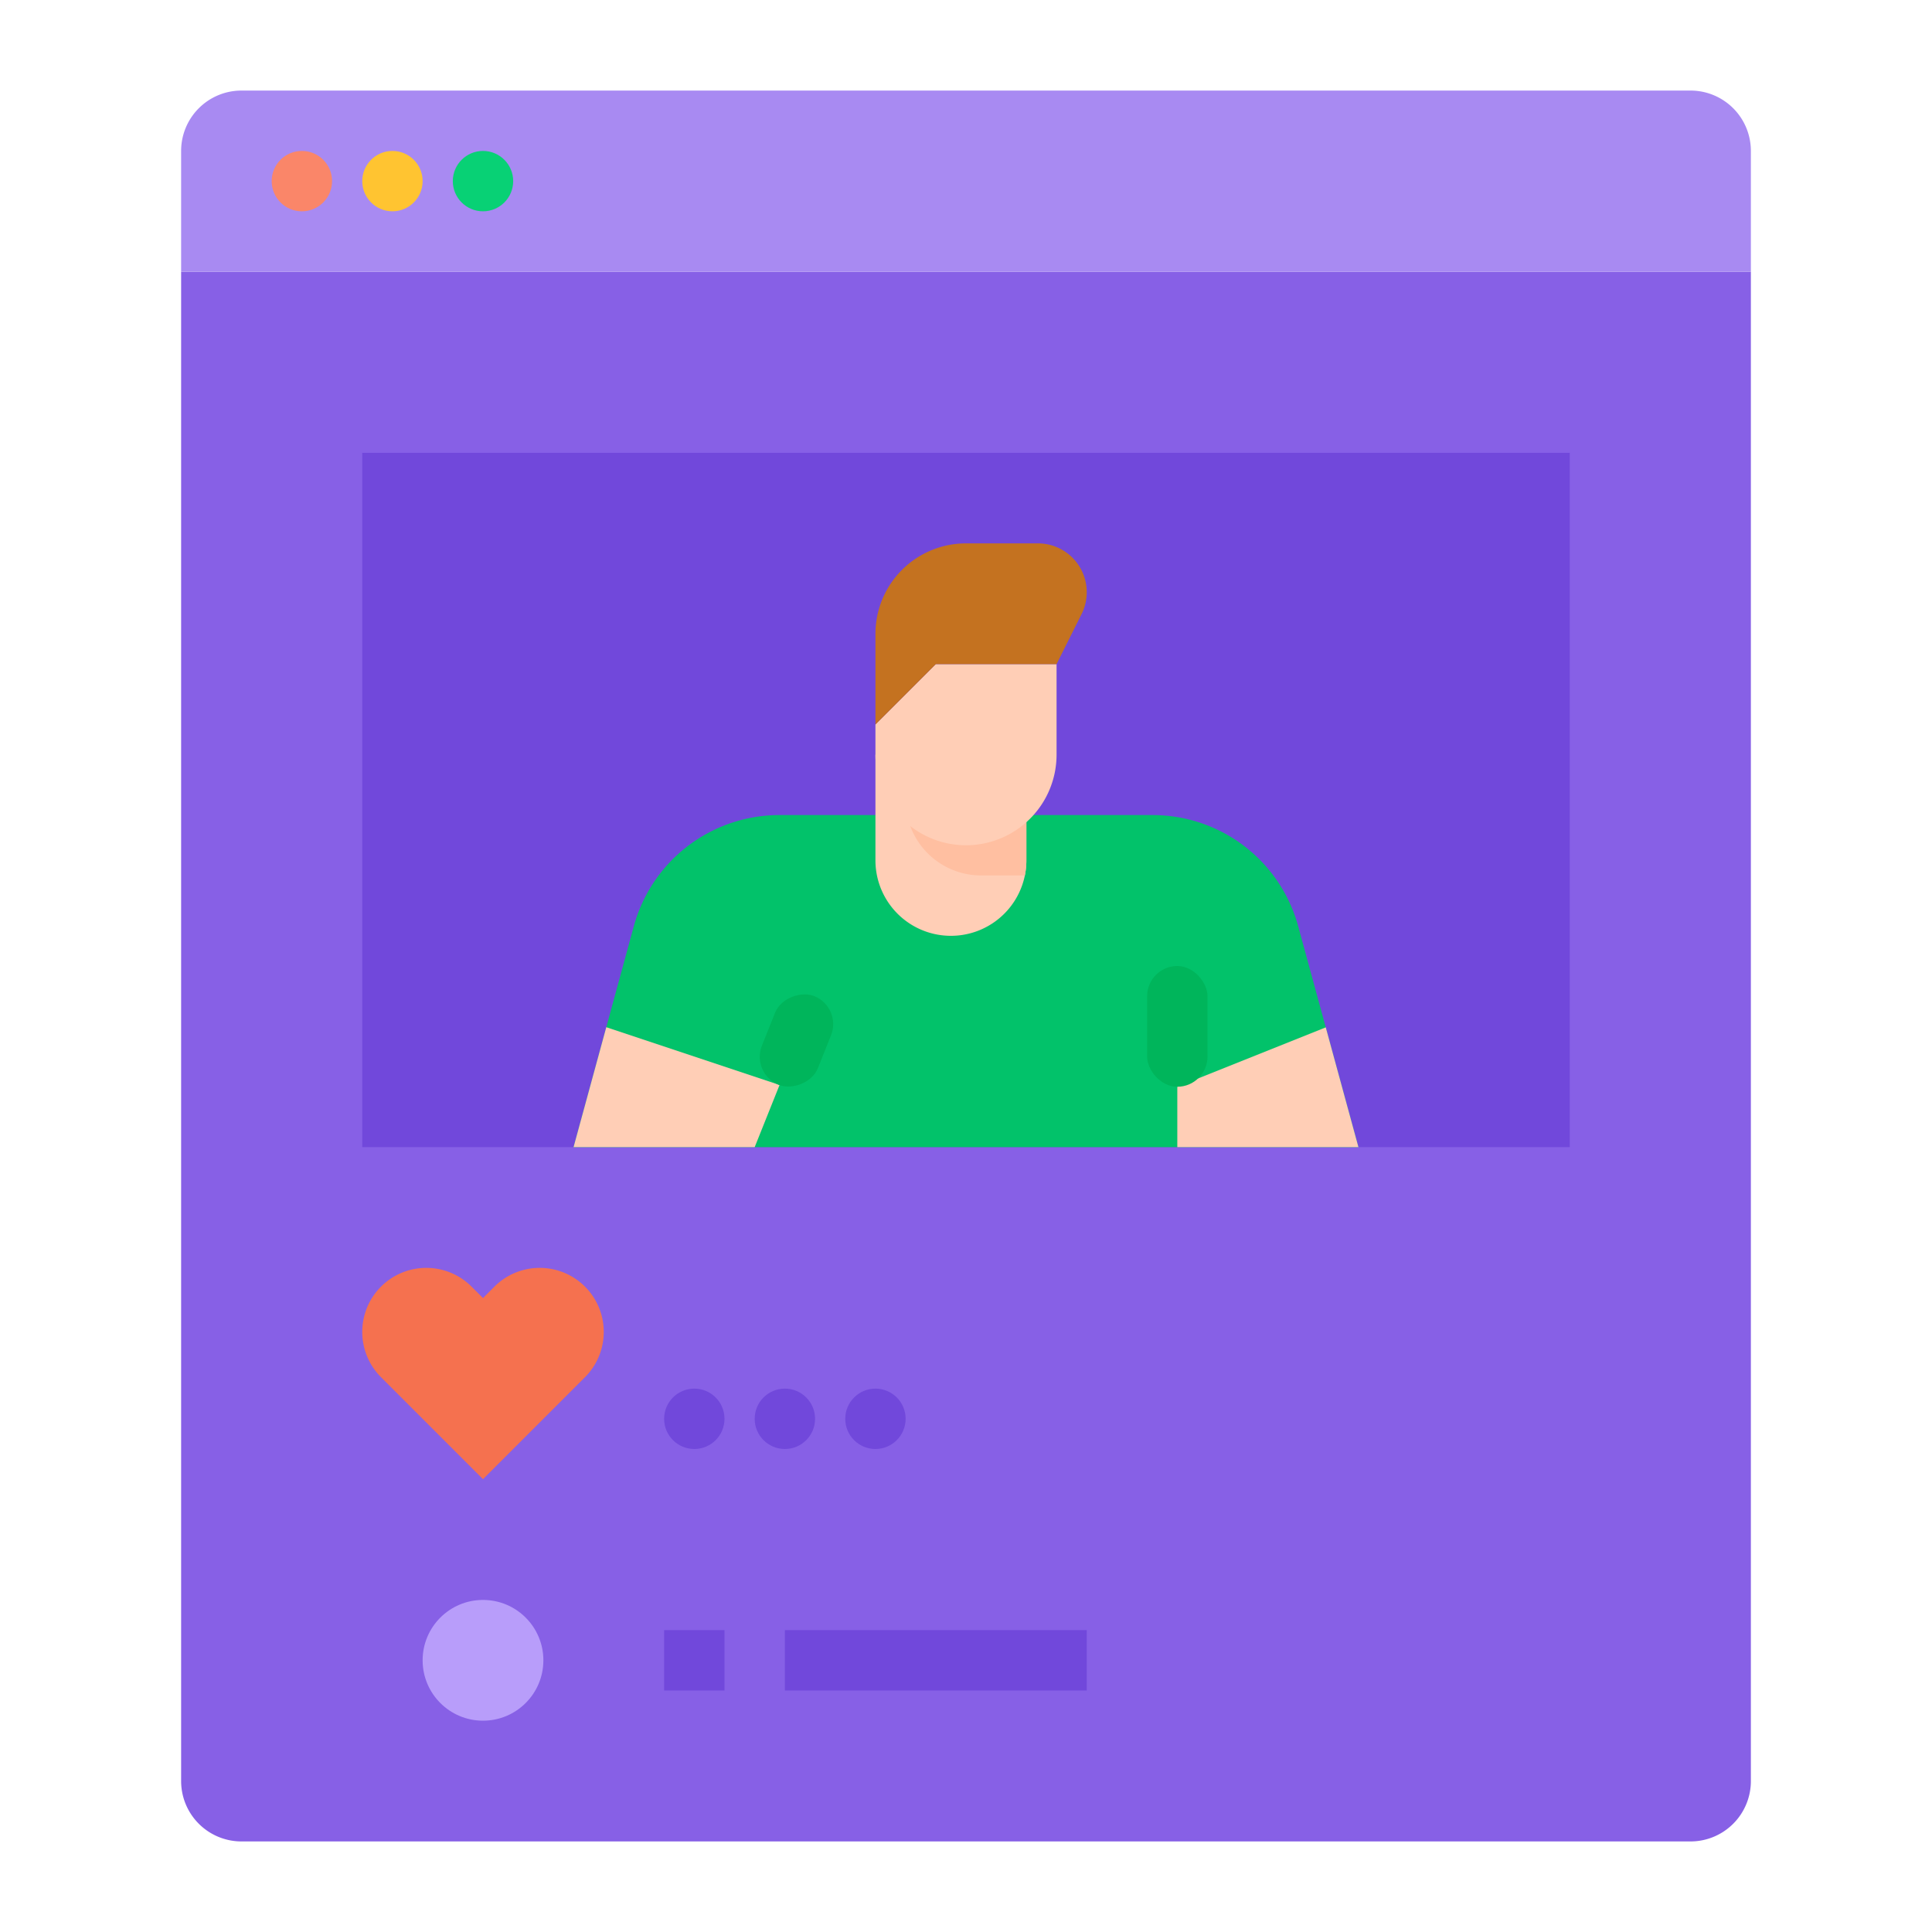 <svg id="flat" height="512" viewBox="0 0 512 512" width="512" xmlns="http://www.w3.org/2000/svg"><path d="m48 72h416v400a16 16 0 0 1 -16 16h-384a16 16 0 0 1 -16-16z" fill="#8760e6"/><path d="m96 120h320v184h-320z" fill="#7148db"/><path d="m360 304h-208l8.67-31.78 7.29-26.74a39.997 39.997 0 0 1 38.59-29.48h98.9a39.997 39.997 0 0 1 38.59 29.48l7.3 26.78z" fill="#02c26a"/><path d="m206.59 287.53-6.59 16.47h-48l8.67-31.78z" fill="#ffceb6"/><path d="m360 304h-48v-16l39.34-15.74z" fill="#ffceb6"/><path d="m96 352.971a16.971 16.971 0 0 1 16.971-16.971 16.971 16.971 0 0 1 12 4.971l3.029 3.029 3.029-3.029a16.971 16.971 0 0 1 12-4.971 16.971 16.971 0 0 1 16.971 16.971 16.971 16.971 0 0 1 -4.971 12l-27.029 27.029-27.029-27.029a16.971 16.971 0 0 1 -4.971-12z" fill="#f5714f"/><g fill="#7148db"><circle cx="184" cy="376" r="8"/><circle cx="208" cy="376" r="8"/><circle cx="232" cy="376" r="8"/></g><circle cx="128" cy="440" fill="#b89dfa" r="16"/><path d="m176 432h16v16h-16z" fill="#7148db"/><path d="m208 432h80v16h-80z" fill="#7148db"/><rect fill="#00b55b" height="16" rx="8" transform="matrix(.371 -.928 .928 .371 -123.226 369.507)" width="25.342" x="198.623" y="267.765"/><rect fill="#00b55b" height="32" rx="8" width="16" x="304" y="256"/><path d="m272 200v28a20.265 20.265 0 0 1 -.4 4 20.002 20.002 0 0 1 -39.6-4v-28z" fill="#ffceb6"/><path d="m272 200v28a20.265 20.265 0 0 1 -.4 4h-11.6a19.994 19.994 0 0 1 -20-20v-12z" fill="#ffbfa1"/><path d="m256 224a24 24 0 0 1 -24-24v-8l16-16h32v24a24 24 0 0 1 -24 24z" fill="#ffceb6"/><path d="m280 176 6.633-13.267a12.944 12.944 0 0 0 1.367-5.789 12.944 12.944 0 0 0 -12.944-12.944h-19.056a24 24 0 0 0 -24 24v24l16-16z" fill="#c47220"/><path d="m48 72v-32a16 16 0 0 1 16-16h384a16 16 0 0 1 16 16v32z" fill="#a88af2"/><circle cx="80" cy="48" fill="#fa8669" r="8"/><circle cx="104" cy="48" fill="#ffc431" r="8"/><circle cx="128" cy="48" fill="#08d175" r="8"/></svg>
